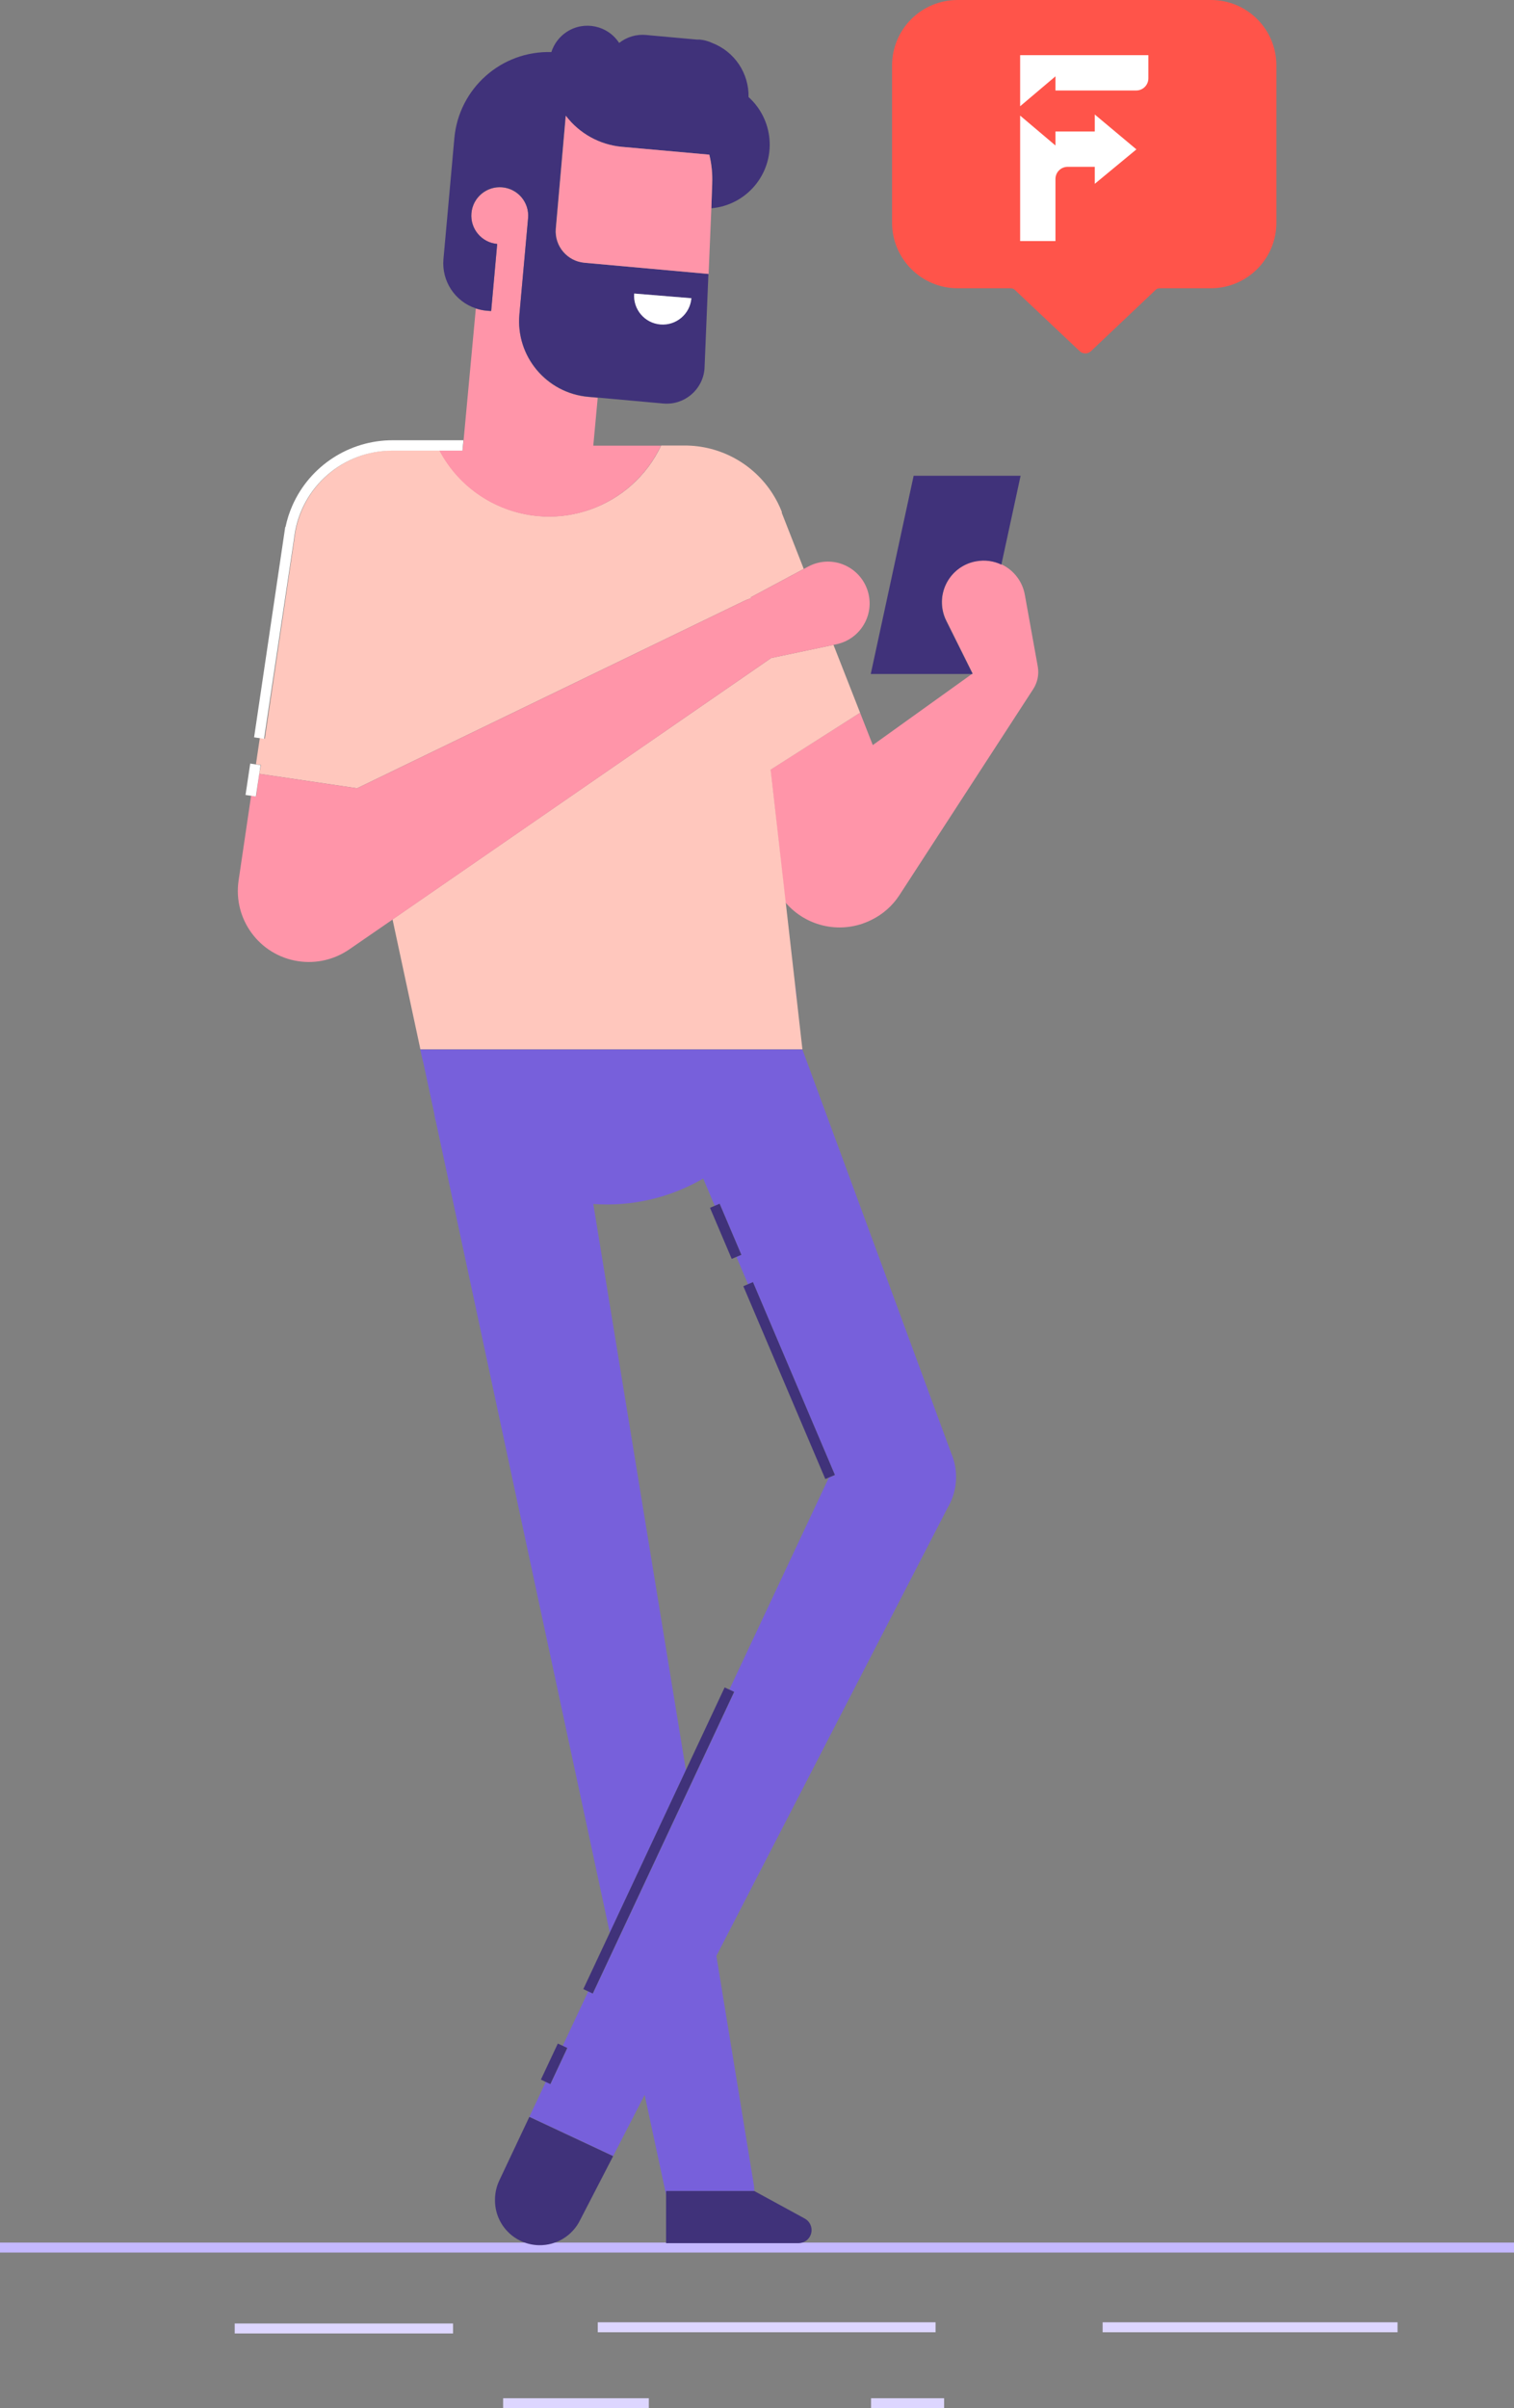 <svg xmlns="http://www.w3.org/2000/svg" xmlns:xlink="http://www.w3.org/1999/xlink" id="a" viewBox="0 0 303.93 483.29"><rect x="0" y="0" width="303.93" height="483.29" fill="#808080" stroke="none"/><defs><style>.c{fill:none;}.d{fill:#ff544a;}.e{fill:#fff;}.f{fill:#ffc7bd;}.g{fill:#ff95a9;}.h{fill:#ddd6ff;}.i{fill:#c4b8ff;}.j{fill:#40327a;}.k{fill:#7760db;}.l{clip-path:url(#b);}</style><clipPath id="b"><rect class="c" x="204.79" y="11.07" width="25.74" height="37.31"></rect></clipPath></defs><rect class="h" x="120" y="466.05" width="67.81" height="2"></rect><rect class="h" x="101" y="481.29" width="29.25" height="2"></rect><rect class="h" x="174.86" y="481.29" width="14.67" height="2"></rect><rect class="h" x="47.12" y="466.29" width="43.83" height="2"></rect><rect class="h" x="221.35" y="466.05" width="59.2" height="2"></rect><rect class="i" y="450.05" width="303.93" height="2"></rect><path class="c" d="M146.41,339.08l20-42.55-.68,.29-16.46-38.7,1-.41-2.33-5.48-1,.41-4.36-10.25,1-.41-2.33-5.49c-6.69,3.92-14.42,5.7-22.15,5.13l10.64,65h0l7.95,48.57,7.78-16.57,.94,.46Z"></path><path class="k" d="M161.08,210.62H84.41l-.19-.9h0c.2,1.23,.47,2.44,.78,3.63l2.2,10.24s0,.09,0,.13c.08,.5,.19,.99,.33,1.48l18.3,85.42h0l16.58,77.23,15.28-32.62-7.95-48.61h0l-10.64-65c7.7,.56,15.39-1.22,22.06-5.11l2.33,5.49,1-.41,4.35,10.25-1,.41,2.33,5.48,1-.41,16.45,38.7-1.24,.53-19.97,42.53,1,.45-28.38,60.54-.94-.44-2.5,5.33-2.62,5.59,.94,.45-3.39,7.24-.95-.44-3.3,7,16.82,7.88,6.32-12.27,4.32,20.11v-.82h17.68v-.41c0-.34-.06-.68-.11-1h0l-7.49-45.76,46.45-90c.19-.32,.37-.65,.53-1,1.46-3.12,1.52-6.71,.17-9.87h0l-29.88-81.04-1.08-9.55c-.09-1.22-.22-2.45-.42-3.68h0l1.5,13.23Z"></path><path class="g" d="M174.92,184.62c2.3-1.12,4.26-2.85,5.65-5h0l26.84-41.32h0c.87-1.34,1.2-2.96,.92-4.53l-2.6-14.42c-.48-2.67-2.23-4.94-4.68-6.09-1.57-.75-3.34-.98-5.05-.67-4.55,.81-7.58,5.15-6.77,9.7v.03c.14,.78,.4,1.54,.76,2.25h0l5.27,10.58-.08,.06-19.97,14.32-2.55-6.5-18,11.43,3,26.63c4.25,5.01,11.38,6.47,17.26,3.53Z"></path><path class="j" d="M133.71,439.7v10.47h26.58c1.45,0,2.63-1.17,2.63-2.63,0-.96-.53-1.85-1.37-2.31l-10.14-5.53h-17.7Z"></path><path class="j" d="M100.22,437.62c-.56,1.2-.85,2.5-.85,3.82-.08,4.97,3.89,9.06,8.86,9.14,3.45,.05,6.63-1.87,8.18-4.96l6.67-12.91-16.82-7.88-6.04,12.79Z"></path><polygon class="j" points="147.37 339.53 146.42 339.08 145.47 338.64 137.69 355.23 122.41 387.85 117.1 399.18 118.05 399.63 118.99 400.07 147.37 339.53"></polygon><polygon class="j" points="113.87 411 112.93 410.55 111.98 410.11 108.58 417.35 109.53 417.8 110.48 418.24 113.87 411"></polygon><polygon class="j" points="165.68 296.82 166.36 296.53 167.6 296 151.15 257.3 150.18 257.71 149.22 258.12 165.68 296.82"></polygon><polygon class="j" points="146.89 252.64 147.85 252.23 148.82 251.82 144.46 241.57 143.49 241.98 142.53 242.39 146.89 252.64"></polygon><path class="f" d="M52.04,155.29l19.64,2.9,77.86-37.68h0c.4-.19,.81-.34,1.24-.45l-.08-.19,10.65-5.7-4.41-11.25s0-.07,0-.1v-.11h0c-.49-1.26-1.11-2.48-1.84-3.62-3.85-6.04-10.52-9.7-17.69-9.68h-4.68c-5.87,12.42-20.69,17.73-33.11,11.86-4.86-2.3-8.84-6.11-11.36-10.86h-9.39c-9.88-.04-18.28,7.22-19.68,17l-.2,1.43h0l-5.83,39.4-1-.15-.78,5.27,1,.15-.34,1.78Z"></path><path class="j" d="M189.96,124.62h0c-.36-.71-.61-1.47-.75-2.25-.83-4.54,2.18-8.9,6.73-9.72h.03c1.71-.32,3.48-.09,5.05,.66l3.86-17.83h-21.47l-8.61,39.78h20.34l.08-.06-5.26-10.58Z"></path><polygon class="f" points="154.7 154.46 172.66 143.03 167.32 129.42 154.82 132.05 78.8 184.51 81.3 196.16 84.2 209.68 84.2 209.68 84.39 210.58 161.08 210.58 159.58 197.35 159.58 197.34 157.73 181.09 154.7 154.46"></polygon><path class="g" d="M154.82,132.05l12.5-2.63,.6-.13c4.53-.96,7.43-5.4,6.47-9.93-.96-4.53-5.4-7.43-9.93-6.47-.78,.16-1.53,.44-2.23,.82h0l-.88,.47-10.65,5.7,.08,.19c-.43,.11-.84,.26-1.24,.45h0l-77.86,37.68-19.64-2.9-.63,4.55-1-.16-2.51,17h0c-1.16,7.79,4.2,15.05,11.99,16.21,3.6,.54,7.26-.32,10.25-2.39h0l8.71-6,75.97-52.46Z"></path><path class="e" d="M58.91,108.87h0l.2-1.43c1.4-9.78,9.8-17.04,19.68-17h14.05l.19-2.09h-14.21c-8.72,0-16.63,5.15-20.14,13.14-.6,1.37-1.06,2.8-1.36,4.26h-.06l-6.25,42.22,1,.15,1,.15,5.9-39.4Z"></path><polygon class="e" points="52.04 155.29 52.3 153.54 51.26 153.39 50.23 153.24 49.29 159.54 50.33 159.69 51.36 159.85 52.04 155.29"></polygon><path class="g" d="M92.87,90.44h-4.66c6.42,12.14,21.47,16.78,33.61,10.36,4.75-2.51,8.56-6.5,10.86-11.36h-13.58l.89-9.61-1.92-.17c-8.38-.76-14.56-8.16-13.8-16.54h0l1.6-17.75h0l.14-1.56c.28-3.14-2.04-5.91-5.18-6.19-3.14-.28-5.91,2.04-6.19,5.18-.28,3.14,2.04,5.91,5.17,6.19h0l-1.21,13.46-.95-.08c-.72-.07-1.44-.22-2.13-.45l-2.46,26.47-.19,2.05Z"></path><path class="j" d="M98.6,62.41l1.21-13.46h0c-3.14-.28-5.46-3.06-5.17-6.2,.28-3.14,3.06-5.46,6.2-5.17,3.14,.28,5.45,3.05,5.17,6.19l-.14,1.56h0l-1.6,17.75c-.76,8.38,5.42,15.78,13.8,16.54h0l1.92,.17,13.15,1.19c4.19,.38,7.9-2.71,8.28-6.9,.01-.13,.02-.25,.02-.38l.77-18.72h0l-24.91-2.25c-3.45-.31-6.01-3.33-5.75-6.78l2-22.72c2.72,3.57,6.8,5.83,11.27,6.24l17.59,1.57c.47,1.91,.66,3.88,.58,5.85l-.2,4.91c7.06-.61,12.29-6.82,11.68-13.88-.28-3.24-1.78-6.26-4.2-8.44,.09-4.8-2.83-9.14-7.31-10.86-.79-.37-1.64-.6-2.51-.68h-.58l-9.21-.83h0l-.94-.09c-1.95-.19-3.89,.39-5.43,1.6-2.29-3.52-7-4.52-10.51-2.23-1.47,.96-2.56,2.39-3.1,4.06-10.03-.29-18.56,7.27-19.47,17.27l-1.25,13.9h0l-.94,10.38c-.39,4.41,2.3,8.5,6.5,9.89,.69,.23,1.41,.38,2.13,.45l.95,.07Zm28.71-3.5l11.48,.94c-.31,3.17-3.13,5.48-6.3,5.17-3.09-.3-5.38-3.01-5.18-6.11Z"></path><path class="g" d="M142.96,36.89c.08-1.97-.11-3.94-.58-5.85l-17.52-1.57c-4.47-.41-8.55-2.67-11.27-6.24l-2,22.72c-.26,3.45,2.3,6.47,5.75,6.78l24.91,2.25,.55-13.18,.16-4.91Z"></path><path class="e" d="M132.58,65.12c3.17,.26,5.95-2.1,6.21-5.27l-11.48-.94c-.26,3.17,2.1,5.95,5.27,6.21Z"></path><path class="d" d="M243.11,0h-50.89c-7.25,0-13.13,5.87-13.14,13.12h0v31.56c0,7.26,5.88,13.16,13.14,13.17h9.66c1.45,0,1.48,0,1.87,.35l13,12.28c.63,.59,1.62,.59,2.25,0l12.95-12.27c.34-.34,.38-.36,1.86-.36h9.28c7.26-.01,13.15-5.91,13.14-13.17V13.13C256.23,5.88,250.36,0,243.11,0Z"></path><g class="l"><g><path class="e" d="M219.77,36.89v-3.41h-5.45c-1.34,0-2.43,1.08-2.44,2.42h0v12.48h-7.09V23.2l7.09,6v-2.81h7.89v-3.41l8.36,7-8.36,6.91Z"></path><path class="e" d="M230.53,15.72c0,1.34-1.08,2.43-2.42,2.44h-16.23v-2.84l-7.09,6V11.07h25.74v4.65Z"></path></g></g></svg>